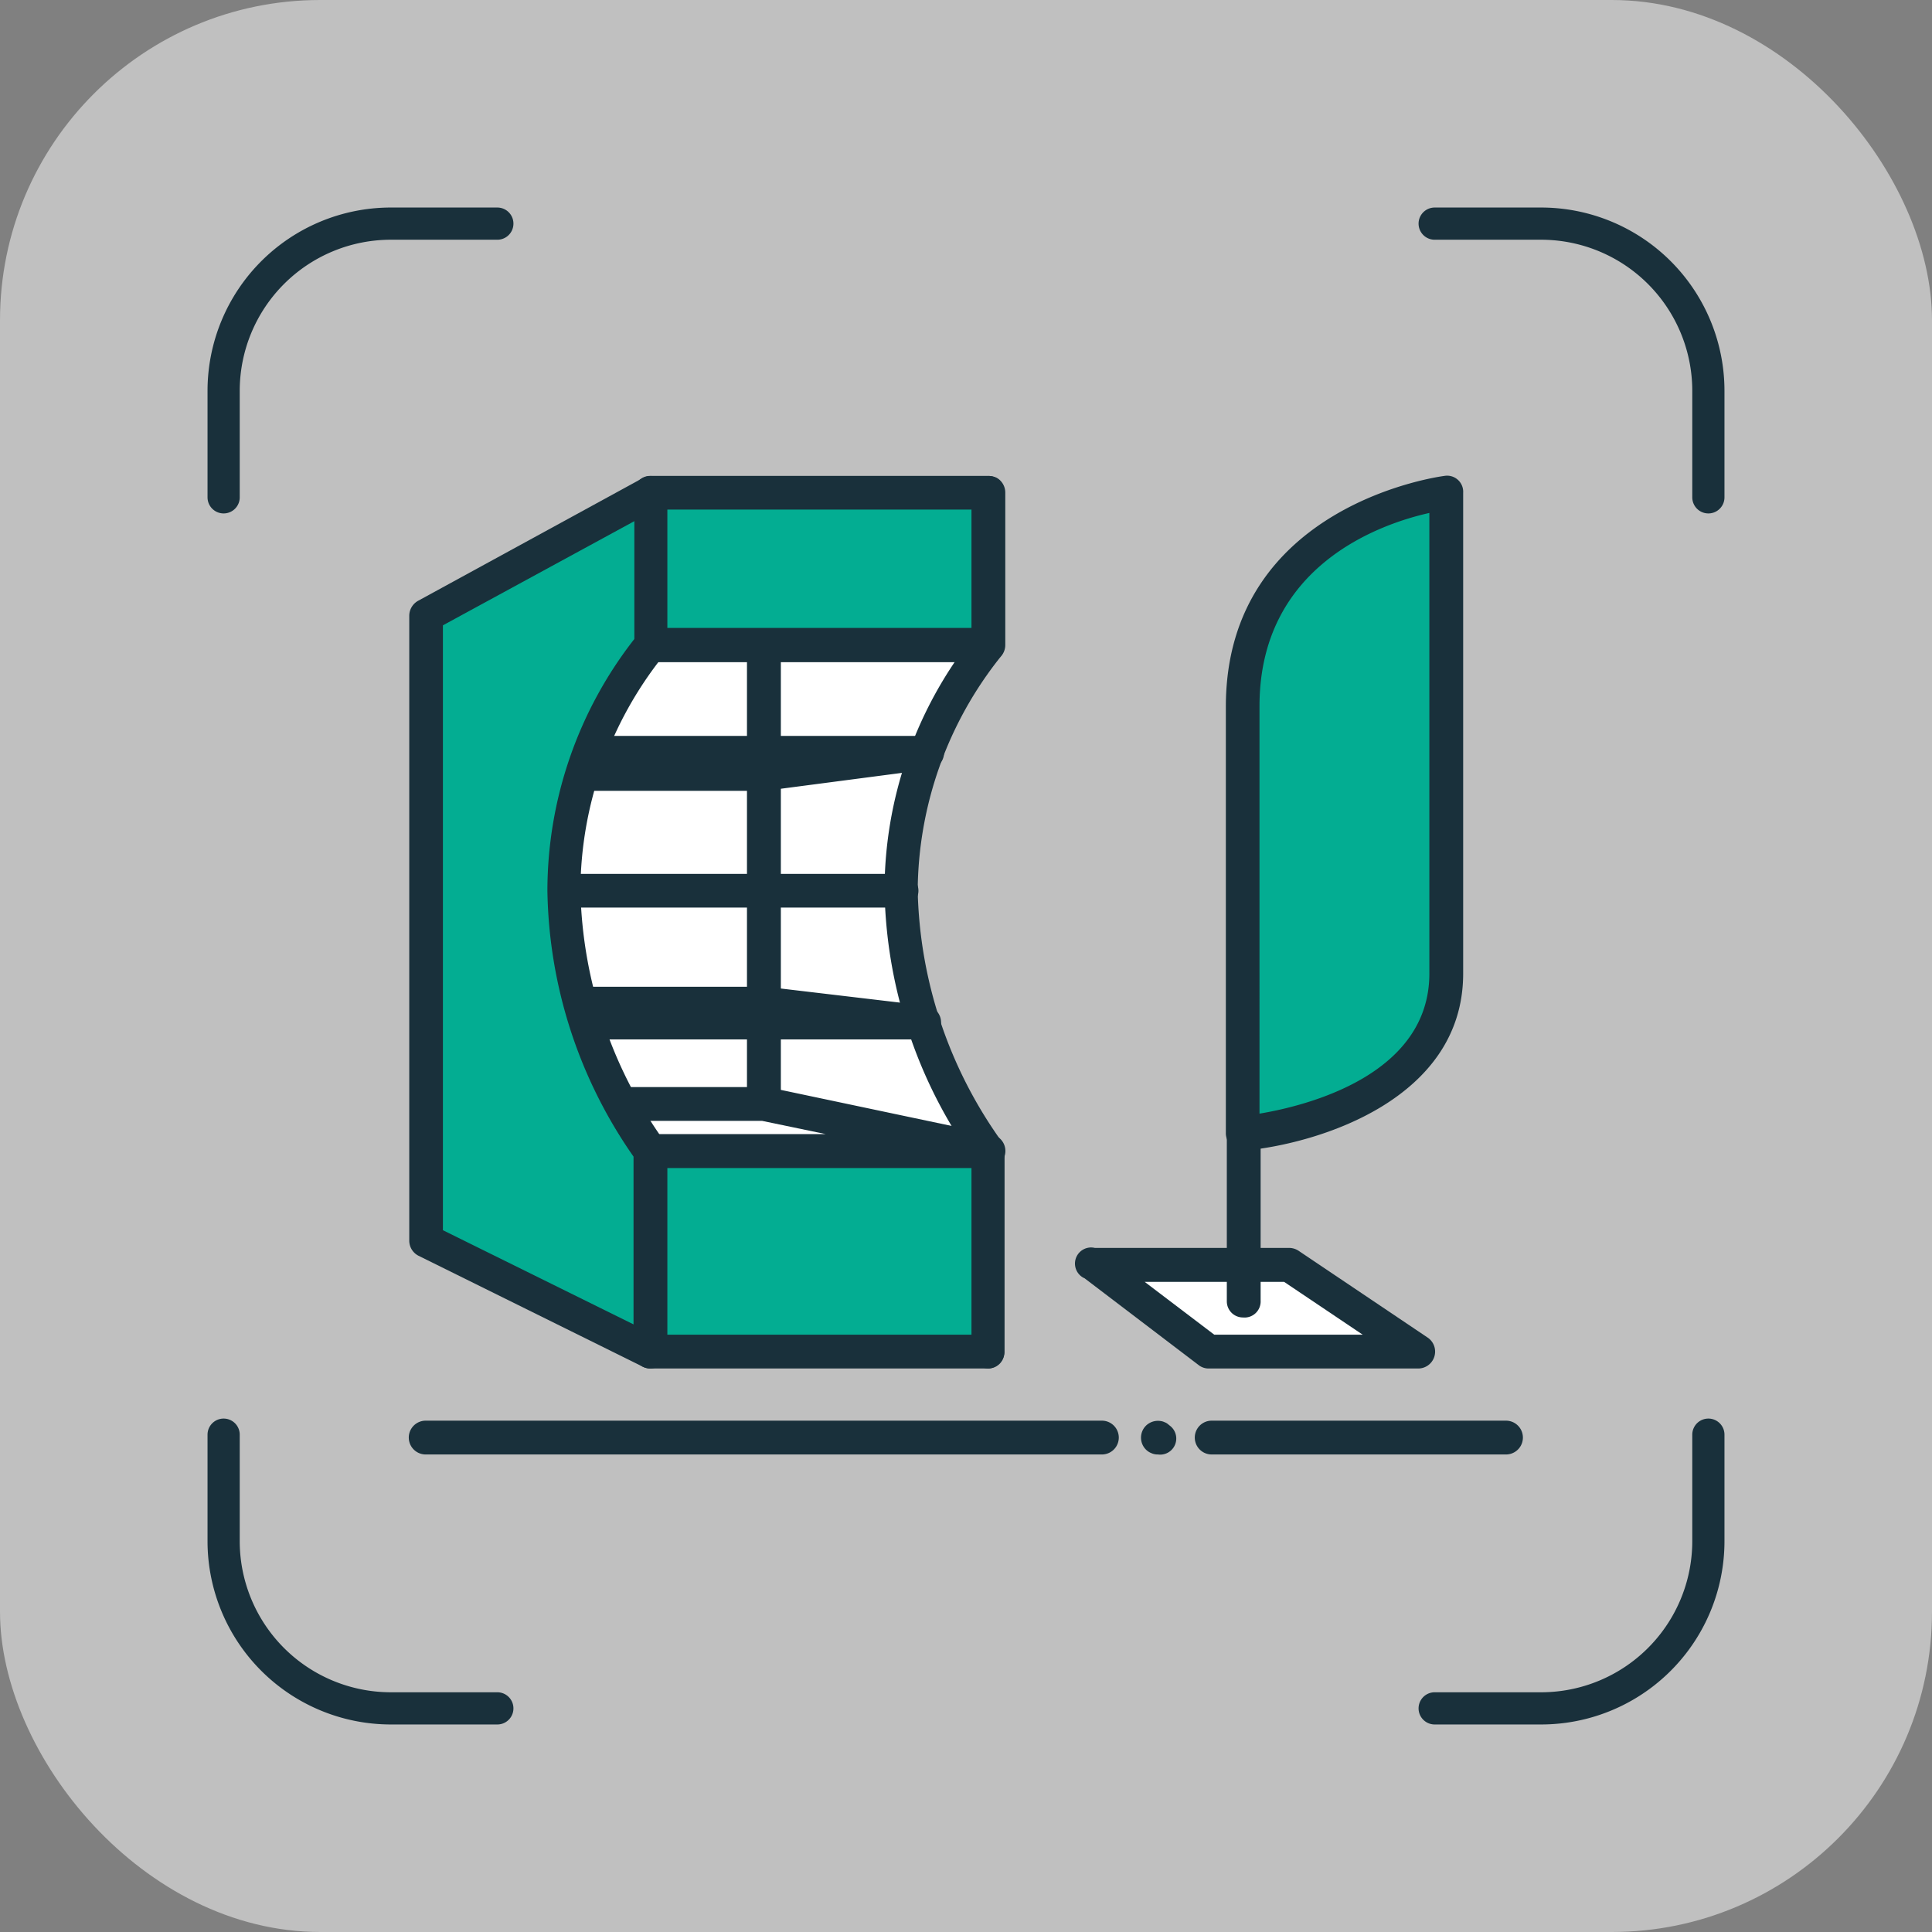 <svg xmlns="http://www.w3.org/2000/svg" viewBox="0 0 120 120" width="120px" height="120px"><rect x="0" y="0" width="120" height="120" fill="#808080" stroke="none"/><defs><style>.a,.c{fill:#fff;}.a{isolation:isolate;opacity:0.5;}.b{fill:none;stroke:#19303b;stroke-linecap:round;stroke-linejoin:round;stroke-width:2px;}.d{fill:#19303b;}.e{fill:#03ad92;}</style></defs><rect class="a" width="120" height="120" rx="19.89"/><path class="b" d="M13.89,89.11v6.61a10.39,10.39,0,0,0,10.39,10.39h6.61"/><path class="b" d="M106.11,30.89V24.28A10.39,10.39,0,0,0,95.72,13.89H89.11"/><path class="b" d="M30.89,13.89H24.28A10.39,10.39,0,0,0,13.89,24.28v6.61"/><path class="b" d="M89.11,106.11h6.61a10.39,10.39,0,0,0,10.39-10.39V89.11"/><polygon class="c" points="47.45 34.32 47.45 79.48 32.03 74.83 32.03 40.08 47.45 34.32"/><path class="d" d="M47.45,80.53a1,1,0,0,1-.3,0L31.72,75.83a1,1,0,0,1-.74-1V40.08a1,1,0,0,1,.68-1l15.43-5.76a1,1,0,0,1,1.41,1V79.48a1.05,1.05,0,0,1-1,1ZM33.07,74.05l13.33,4V35.83l-13.33,5Z"/><path class="d" d="M68.44,90.34h-42a1.05,1.05,0,0,1,0-2.1h42a1,1,0,0,1,0,2.1Z"/><path class="d" d="M71.92,90.34a.92.92,0,0,1-.4-.08,1,1,0,0,1-.34-.22,1.05,1.05,0,0,1,0-1.49,1.07,1.07,0,0,1,.95-.28.7.7,0,0,1,.19.06.76.76,0,0,1,.18.09l.16.13a1,1,0,0,1-.74,1.79Z"/><path class="d" d="M93.54,90.34H75.26a1,1,0,0,1,0-2.1H93.54a1.05,1.05,0,0,1,0,2.1Z"/><path class="c" d="M61.38,30.61,47.45,38.22V77.07l13.93,6.87V71.49A28.71,28.71,0,0,1,56,55.32a24.28,24.28,0,0,1,5.39-15.24Z"/><path class="d" d="M61.38,85a1.11,1.11,0,0,1-.46-.11L47,78a1.06,1.06,0,0,1-.59-.94V38.22A1.06,1.06,0,0,1,47,37.3l13.93-7.61a1.07,1.07,0,0,1,1,0,1.06,1.06,0,0,1,.51.91v9.47a1.06,1.06,0,0,1-.27.7A23.51,23.51,0,0,0,57,55.32a27.76,27.76,0,0,0,5.17,15.52,1.11,1.11,0,0,1,.22.65V83.94a1.06,1.06,0,0,1-.49.89A1,1,0,0,1,61.38,85ZM48.5,76.41l11.84,5.85V71.84a29.6,29.6,0,0,1-5.4-16.52,25.37,25.37,0,0,1,5.4-15.63V32.37L48.5,38.84Z"/><rect class="e" x="40.4" y="30.61" width="20.99" height="9.47"/><path class="d" d="M61.38,41.13h-21a1,1,0,0,1-1-1.05V30.61a1,1,0,0,1,1-1.05h21a1,1,0,0,1,1,1.05v9.47A1,1,0,0,1,61.38,41.13ZM41.44,39h18.9V31.65H41.44Z"/><rect class="e" x="40.4" y="71.49" width="20.99" height="12.45"/><path class="d" d="M61.38,85h-21a1,1,0,0,1-1-1V71.49a1,1,0,0,1,1-1h21a1,1,0,0,1,1,1V83.94A1,1,0,0,1,61.38,85Zm-19.94-2.1h18.9V72.54H41.44Z"/><path class="d" d="M56,56.37H35a1,1,0,1,1,0-2.09H56a1,1,0,1,1,0,2.09Z"/><polyline class="e" points="36.58 46.74 57.57 46.74 47.45 48.07 36.12 48.07"/><path class="d" d="M47.45,49.12H36.12a1,1,0,0,1-.5-2,.91.91,0,0,1-.09-.41,1,1,0,0,1,1-1h21a1,1,0,0,1,.13,2.08L47.59,49.11Z"/><polyline class="e" points="36.36 63.51 57.34 63.51 47.45 62.34 35.99 62.34"/><path class="d" d="M57.34,64.56h-21a1,1,0,0,1-1-1.05,1.14,1.14,0,0,1,0-.33,1.07,1.07,0,0,1-.41-.84,1,1,0,0,1,1-1.05H47.58l9.89,1.17a1,1,0,0,1-.13,2.09Z"/><polygon class="c" points="61.38 71.49 47.45 68.57 36.12 68.57 40.4 71.49 61.38 71.49"/><path class="d" d="M61.38,72.54h-21a1.14,1.14,0,0,1-.6-.18l-4.27-2.92a1.05,1.05,0,0,1,.59-1.92H47.45a.83.83,0,0,1,.22,0L61.6,70.46a1.05,1.05,0,0,1-.22,2.08Zm-20.66-2.1H51.28l-3.94-.82H39.51Z"/><path class="e" d="M40.4,30.61,26.46,38.22V77.07L40.4,83.94V71.49A28.68,28.68,0,0,1,35,55.32a24.26,24.26,0,0,1,5.4-15.24Z"/><path class="d" d="M40.4,85a1.12,1.12,0,0,1-.47-.11L26,78a1.05,1.05,0,0,1-.58-.94V38.22A1.07,1.07,0,0,1,26,37.3l13.93-7.61a1.07,1.07,0,0,1,1,0,1.06,1.06,0,0,1,.51.91v9.47a1,1,0,0,1-.27.7,23.51,23.51,0,0,0-5.12,14.54,27.76,27.76,0,0,0,5.17,15.52,1.11,1.11,0,0,1,.22.65V83.94a1,1,0,0,1-.49.89A1,1,0,0,1,40.4,85ZM27.51,76.41l11.84,5.85V71.84A29.6,29.6,0,0,1,34,55.32a25.43,25.43,0,0,1,5.4-15.63V32.37L27.51,38.84Z"/><path class="e" d="M89.83,30.61S77.19,32.09,77.19,43.89V70.37s12.64-1.05,12.64-9.9Z"/><path class="d" d="M77.19,71.42a1,1,0,0,1-.71-.28,1,1,0,0,1-.34-.77V43.89c0-12.59,13.43-14.31,13.57-14.33a1,1,0,0,1,1.17,1.05V60.47c0,7.77-8.9,10.56-13.61,11ZM88.78,31.86c-3,.67-10.55,3.24-10.55,12V69.17c2.94-.49,10.55-2.39,10.55-8.7Z"/><polygon class="c" points="75.06 83.94 88.07 83.94 80.08 78.56 67.99 78.56 75.06 83.94"/><path class="d" d="M88.07,85h-13a1,1,0,0,1-.63-.22l-7.07-5.38A1,1,0,0,1,68,77.51H80.08a1.07,1.07,0,0,1,.58.18l8,5.38A1.05,1.05,0,0,1,88.07,85Zm-12.65-2.1h9.22l-4.88-3.28H71.1Z"/><path class="d" d="M77.2,81.83a1,1,0,0,1-1-1V70.37a1.05,1.05,0,0,1,2.1,0V80.78A1,1,0,0,1,77.2,81.83Z"/></svg>